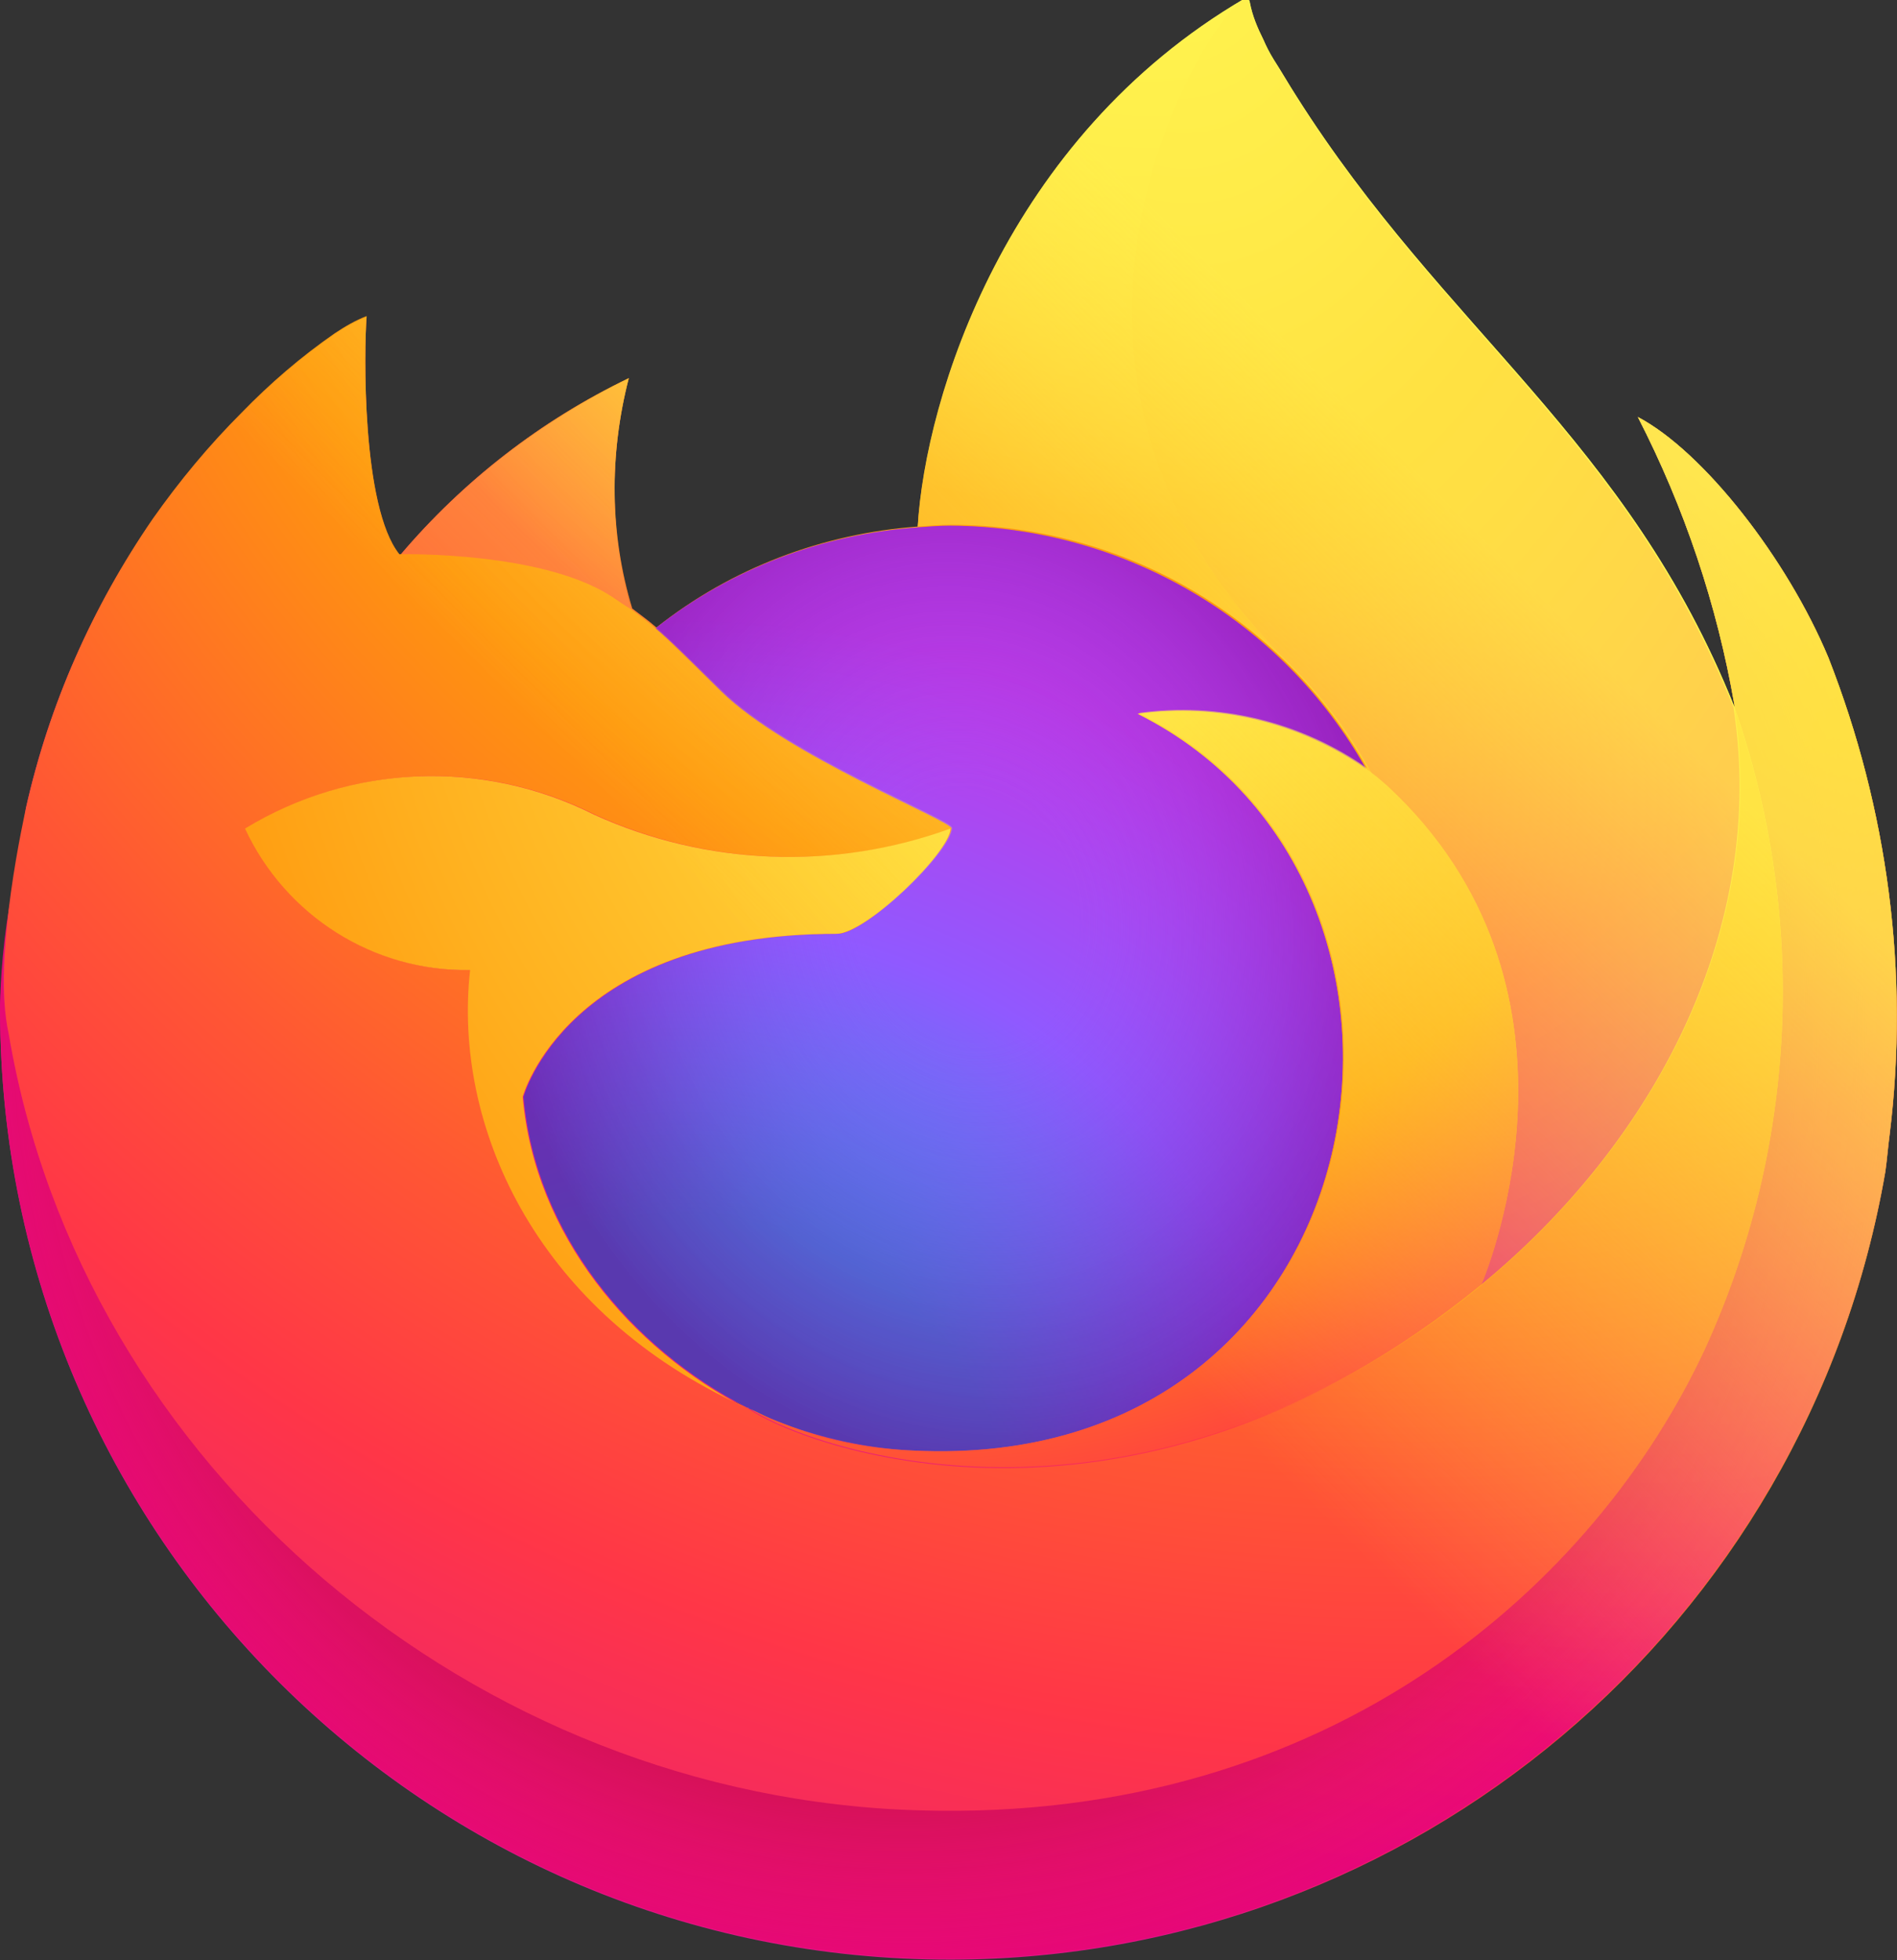 <?xml version="1.0" encoding="utf-8"?>
<!-- Generator: Adobe Illustrator 28.3.0, SVG Export Plug-In . SVG Version: 6.00 Build 0)  -->
<svg version="1.1"
	 id="Layer_1" xmlns:dc="http://purl.org/dc/elements/1.1/" xmlns:rdf="http://www.w3.org/1999/02/22-rdf-syntax-ns#" xmlns:cc="http://creativecommons.org/ns#"
	 xmlns="http://www.w3.org/2000/svg" xmlns:xlink="http://www.w3.org/1999/xlink" x="0px" y="0px" viewBox="0 0 216 223.1"
	 style="enable-background:new 0 0 216 223.1;" xml:space="preserve">
<rect x="0" y="0" width="216" height="223.1" fill="#333333" stroke="none"/>
<style type="text/css">
	.st0{fill:url(#SVGID_1_);}
	.st1{fill:url(#SVGID_00000066484127453251562580000010928897179631770803_);}
	.st2{fill:url(#SVGID_00000088114308492056400490000011449543090247995265_);}
	.st3{fill:url(#SVGID_00000090983013453712506440000015006577060380280748_);}
	.st4{fill:url(#SVGID_00000091730693204987608160000009571877539486525618_);}
	.st5{fill:url(#SVGID_00000057833347541706297520000014535554942140839338_);}
	.st6{fill:url(#SVGID_00000119825592304401189640000006521035899388026499_);}
	.st7{fill:url(#SVGID_00000091725443995080183540000004277565066941529742_);}
	.st8{fill:url(#SVGID_00000160875635784662359260000014244752045976621714_);}
	.st9{fill:url(#SVGID_00000182499033790142004090000006614564648205692560_);}
	.st10{fill:url(#SVGID_00000042709584304091204220000014549733679449557686_);}
	.st11{fill:url(#SVGID_00000160192241731997900850000004832162656627244449_);}
</style>
<g transform="matrix(.982 0 0 .982 .697 .72)">
	
		<linearGradient id="SVGID_1_" gradientUnits="userSpaceOnUse" x1="206.251" y1="189.821" x2="23.453" y2="13.453" gradientTransform="matrix(0.982 0 0 -0.982 -5.863 220.872)">
		<stop  offset="4.800000e-02" style="stop-color:#FFF44F"/>
		<stop  offset="0.111" style="stop-color:#FFE847"/>
		<stop  offset="0.225" style="stop-color:#FFC830"/>
		<stop  offset="0.368" style="stop-color:#FF980E"/>
		<stop  offset="0.401" style="stop-color:#FF8B16"/>
		<stop  offset="0.462" style="stop-color:#FF672A"/>
		<stop  offset="0.534" style="stop-color:#FF3647"/>
		<stop  offset="0.705" style="stop-color:#E31587"/>
	</linearGradient>
	<path class="st0" d="M211.3,75.5c-4.8-11.5-14.5-23.9-22.1-27.9c5.4,10.5,9.2,21.8,11.2,33.4l0,0.2c-12.4-31-33.6-43.6-50.8-70.8
		c-0.9-1.4-1.7-2.8-2.6-4.2c-0.5-0.8-0.9-1.6-1.2-2.3c-0.7-1.4-1.3-2.8-1.6-4.4c0-0.1-0.1-0.3-0.2-0.3c-0.1,0-0.1,0-0.2,0
		c0,0,0,0-0.1,0s-0.1,0-0.1,0l0-0.1c-27.7,16.2-37,46.2-37.9,61.2c-11,0.8-21.6,4.8-30.3,11.7c-0.9-0.8-1.9-1.5-2.8-2.2
		C70,61.2,69.9,52,72.2,43.1C62,48,53,55,45.7,63.6h-0.1c-4.4-5.5-4.1-23.8-3.8-27.6c-1.3,0.5-2.5,1.2-3.7,2
		c-3.9,2.7-7.5,5.8-10.8,9.2c-3.8,3.8-7.2,8-10.3,12.3v0v0C10,69.6,5,80.9,2.3,92.9l-0.1,0.7c-0.2,1-1,5.8-1.1,6.9
		c0,0.1,0,0.2,0,0.2c-1,5-1.6,10.1-1.8,15.2v0.6c0.1,60.8,49.5,110,110.3,109.9c53.5-0.1,99.2-38.6,108.3-91.3
		c0.2-1.4,0.3-2.8,0.5-4.3C220.7,112.1,218.2,93.1,211.3,75.5L211.3,75.5z M84.4,161.7c0.5,0.2,1,0.5,1.5,0.8l0.1,0
		C85.4,162.3,84.9,162,84.4,161.7z M200.4,81.3v-0.1V81.3L200.4,81.3z"/>
	
		<radialGradient id="SVGID_00000109020716616305630150000001105736760604583868_" cx="-7922.537" cy="8879.971" r="229.552" gradientTransform="matrix(0.982 0 0 -0.982 7969.44 8744.879)" gradientUnits="userSpaceOnUse">
		<stop  offset="0.129" style="stop-color:#FFBD4F"/>
		<stop  offset="0.186" style="stop-color:#FFAC31"/>
		<stop  offset="0.247" style="stop-color:#FF9D17"/>
		<stop  offset="0.283" style="stop-color:#FF980E"/>
		<stop  offset="0.403" style="stop-color:#FF563B"/>
		<stop  offset="0.467" style="stop-color:#FF3750"/>
		<stop  offset="0.71" style="stop-color:#F5156C"/>
		<stop  offset="0.782" style="stop-color:#EB0878"/>
		<stop  offset="0.86" style="stop-color:#E50080"/>
	</radialGradient>
	<path style="fill:url(#SVGID_00000109020716616305630150000001105736760604583868_);" d="M211.3,75.5
		c-4.8-11.5-14.5-23.9-22.1-27.9c5.4,10.5,9.2,21.8,11.2,33.4v0.1l0,0.1c8.5,24.3,7.3,50.9-3.4,74.3c-12.6,27.1-43.2,54.8-91,53.5
		c-51.6-1.5-97.2-39.8-105.7-90c-1.5-7.9,0-11.9,0.8-18.4c-1.1,5-1.7,10.1-1.8,15.2v0.6c0.1,60.8,49.5,110,110.3,109.9
		c53.5-0.1,99.2-38.6,108.3-91.3c0.2-1.4,0.3-2.8,0.5-4.3C220.7,112.1,218.2,93.1,211.3,75.5L211.3,75.5z"/>
	
		<radialGradient id="SVGID_00000174581814657547219790000013593388914816125856_" cx="-8009.33" cy="8784.498" r="229.552" gradientTransform="matrix(0.982 0 0 -0.982 7969.44 8744.879)" gradientUnits="userSpaceOnUse">
		<stop  offset="0.3" style="stop-color:#960E18"/>
		<stop  offset="0.351" style="stop-color:#B11927;stop-opacity:0.74"/>
		<stop  offset="0.435" style="stop-color:#DB293D;stop-opacity:0.343"/>
		<stop  offset="0.497" style="stop-color:#F5334B;stop-opacity:9.400000e-02"/>
		<stop  offset="0.53" style="stop-color:#FF3750;stop-opacity:0"/>
	</radialGradient>
	<path style="fill:url(#SVGID_00000174581814657547219790000013593388914816125856_);" d="M211.3,75.5
		c-4.8-11.5-14.5-23.9-22.1-27.9c5.4,10.5,9.2,21.8,11.2,33.4v0.1l0,0.1c8.5,24.3,7.3,50.9-3.4,74.3c-12.6,27.1-43.2,54.8-91,53.5
		c-51.6-1.5-97.2-39.8-105.7-90c-1.5-7.9,0-11.9,0.8-18.4c-1.1,5-1.7,10.1-1.8,15.2v0.6c0.1,60.8,49.5,110,110.3,109.9
		c53.5-0.1,99.2-38.6,108.3-91.3c0.2-1.4,0.3-2.8,0.5-4.3C220.7,112.1,218.2,93.1,211.3,75.5L211.3,75.5z"/>
	
		<radialGradient id="SVGID_00000174580363015639276190000000869351427841314494_" cx="-7980.399" cy="8932.047" r="166.283" gradientTransform="matrix(0.982 0 0 -0.982 7969.44 8744.879)" gradientUnits="userSpaceOnUse">
		<stop  offset="0.132" style="stop-color:#FFF44F"/>
		<stop  offset="0.252" style="stop-color:#FFDC3E"/>
		<stop  offset="0.506" style="stop-color:#FF9D12"/>
		<stop  offset="0.526" style="stop-color:#FF980E"/>
	</radialGradient>
	<path style="fill:url(#SVGID_00000174580363015639276190000000869351427841314494_);" d="M157.8,88.5c0.2,0.2,0.5,0.3,0.7,0.5
		c-2.8-4.9-6.2-9.4-10.2-13.3c-34.2-34.2-9-74.2-4.7-76.3l0-0.1c-27.7,16.2-37,46.2-37.9,61.2c1.3-0.1,2.6-0.2,3.9-0.2
		C129.5,60.3,147.9,71.1,157.8,88.5L157.8,88.5z"/>
	
		<radialGradient id="SVGID_00000098221389727801501250000011047307200727021953_" cx="-8035.368" cy="8723.742" r="109.293" gradientTransform="matrix(0.982 0 0 -0.982 7969.44 8744.879)" gradientUnits="userSpaceOnUse">
		<stop  offset="0.353" style="stop-color:#3A8EE6"/>
		<stop  offset="0.472" style="stop-color:#5C79F0"/>
		<stop  offset="0.669" style="stop-color:#9059FF"/>
		<stop  offset="1" style="stop-color:#C139E6"/>
	</radialGradient>
	<path style="fill:url(#SVGID_00000098221389727801501250000011047307200727021953_);" d="M109.6,95.3c-0.2,2.7-9.9,12.2-13.2,12.2
		c-31.3,0-36.4,18.9-36.4,18.9c1.4,15.9,12.5,29.1,25.9,36c0.6,0.3,1.2,0.6,1.9,0.9c1.1,0.5,2.2,0.9,3.2,1.3
		c4.6,1.6,9.4,2.6,14.3,2.8c54.9,2.6,65.5-65.6,25.9-85.4c9.3-1.2,18.8,1.1,26.5,6.4c-9.8-17.4-28.3-28.1-48.2-28.2
		c-1.3,0-2.6,0.1-3.9,0.2c-11,0.8-21.6,4.8-30.3,11.7c1.7,1.4,3.6,3.3,7.6,7.3C90.4,86.8,109.5,94.4,109.6,95.3L109.6,95.3z"/>
	
		<radialGradient id="SVGID_00000025415877511310596560000014445640126909844905_" cx="-8073.826" cy="8777.853" r="57.956" gradientTransform="matrix(0.955 -0.231 -0.27 -1.117 10192.303 8045.002)" gradientUnits="userSpaceOnUse">
		<stop  offset="0.206" style="stop-color:#9059FF;stop-opacity:0"/>
		<stop  offset="0.278" style="stop-color:#8C4FF3;stop-opacity:6.400000e-02"/>
		<stop  offset="0.747" style="stop-color:#7716A8;stop-opacity:0.45"/>
		<stop  offset="0.975" style="stop-color:#6E008B;stop-opacity:0.6"/>
	</radialGradient>
	<path style="fill:url(#SVGID_00000025415877511310596560000014445640126909844905_);" d="M109.6,95.3c-0.2,2.7-9.9,12.2-13.2,12.2
		c-31.3,0-36.4,18.9-36.4,18.9c1.4,15.9,12.5,29.1,25.9,36c0.6,0.3,1.2,0.6,1.9,0.9c1.1,0.5,2.2,0.9,3.2,1.3
		c4.6,1.6,9.4,2.6,14.3,2.8c54.9,2.6,65.5-65.6,25.9-85.4c9.3-1.2,18.8,1.1,26.5,6.4c-9.8-17.4-28.3-28.1-48.2-28.2
		c-1.3,0-2.6,0.1-3.9,0.2c-11,0.8-21.6,4.8-30.3,11.7c1.7,1.4,3.6,3.3,7.6,7.3C90.4,86.8,109.5,94.4,109.6,95.3L109.6,95.3z"/>
	
		<radialGradient id="SVGID_00000065073541718571913930000009902627643708632726_" cx="-8012.223" cy="8888.65" r="78.639" gradientTransform="matrix(0.982 0 0 -0.982 7969.44 8744.879)" gradientUnits="userSpaceOnUse">
		<stop  offset="0" style="stop-color:#FFE226"/>
		<stop  offset="0.121" style="stop-color:#FFDB27"/>
		<stop  offset="0.295" style="stop-color:#FFC82A"/>
		<stop  offset="0.502" style="stop-color:#FFA930"/>
		<stop  offset="0.732" style="stop-color:#FF7E37"/>
		<stop  offset="0.792" style="stop-color:#FF7139"/>
	</radialGradient>
	<path style="fill:url(#SVGID_00000065073541718571913930000009902627643708632726_);" d="M70.2,68.5c0.9,0.6,1.6,1.1,2.3,1.5
		C70,61.3,69.9,52,72.2,43.1C62,48,53,55,45.7,63.6C46.2,63.6,62.2,63.3,70.2,68.5z"/>
	
		<radialGradient id="SVGID_00000011722588223057662970000006501061959213333652_" cx="-7948.575" cy="8940.727" r="335.521" gradientTransform="matrix(0.982 0 0 -0.982 7969.44 8744.879)" gradientUnits="userSpaceOnUse">
		<stop  offset="0.113" style="stop-color:#FFF44F"/>
		<stop  offset="0.456" style="stop-color:#FF980E"/>
		<stop  offset="0.622" style="stop-color:#FF5634"/>
		<stop  offset="0.716" style="stop-color:#FF3647"/>
		<stop  offset="0.904" style="stop-color:#E31587"/>
	</radialGradient>
	<path style="fill:url(#SVGID_00000011722588223057662970000006501061959213333652_);" d="M0.3,119.1c8.5,50.2,54,88.6,105.7,90
		c47.8,1.4,78.4-26.4,91-53.5c10.7-23.4,11.9-50,3.4-74.3v-0.1c0-0.1,0-0.1,0-0.1l0,0.2c3.9,25.5-9.1,50.2-29.3,66.9l-0.1,0.1
		c-39.5,32.2-77.3,19.4-85,14.2c-0.5-0.3-1.1-0.5-1.6-0.8c-23-11-32.6-32-30.5-50c-11.2,0.2-21.4-6.3-26.1-16.4
		c12.3-7.5,27.6-8.1,40.5-1.6c13,5.9,27.9,6.5,41.3,1.6c0-0.9-19.2-8.5-26.7-15.9c-4-3.9-5.9-5.8-7.6-7.3c-0.9-0.8-1.9-1.5-2.8-2.2
		c-0.7-0.4-1.4-0.9-2.3-1.5c-8-5.2-24-4.9-24.5-4.9h-0.1c-4.4-5.5-4.1-23.8-3.8-27.6c-1.3,0.5-2.5,1.2-3.7,2
		c-3.9,2.7-7.5,5.8-10.8,9.2c-3.8,3.8-7.2,7.9-10.3,12.3v0v0C10,69.6,5,80.9,2.3,92.9C2.3,93.1-1.7,110.2,0.3,119.1L0.3,119.1z"/>
	
		<radialGradient id="SVGID_00000072260362231791684370000011048525681503760310_" cx="-8135.95" cy="9660.586" r="245.746" gradientTransform="matrix(0.103 0.977 0.641 -6.775691e-02 -5219.651 8587.828)" gradientUnits="userSpaceOnUse">
		<stop  offset="0" style="stop-color:#FFF44F"/>
		<stop  offset="6.000000e-02" style="stop-color:#FFE847"/>
		<stop  offset="0.168" style="stop-color:#FFC830"/>
		<stop  offset="0.304" style="stop-color:#FF980E"/>
		<stop  offset="0.356" style="stop-color:#FF8B16"/>
		<stop  offset="0.455" style="stop-color:#FF672A"/>
		<stop  offset="0.57" style="stop-color:#FF3647"/>
		<stop  offset="0.737" style="stop-color:#E31587"/>
	</radialGradient>
	<path style="fill:url(#SVGID_00000072260362231791684370000011048525681503760310_);" d="M148.2,75.6c4,3.9,7.5,8.4,10.2,13.4
		c0.6,0.5,1.2,0.9,1.7,1.4c25,23,11.9,55.5,10.9,57.8c20.3-16.7,33.2-41.4,29.3-66.9c-12.5-31.1-33.6-43.6-50.8-70.8
		c-0.9-1.4-1.7-2.8-2.6-4.2c-0.5-0.8-0.9-1.6-1.2-2.3c-0.7-1.4-1.3-2.8-1.6-4.4c0-0.1-0.1-0.3-0.3-0.3c-0.1,0-0.1,0-0.2,0
		c0,0,0,0-0.1,0c0,0-0.1,0-0.1,0C139.3,1.4,114,41.4,148.2,75.6L148.2,75.6z"/>
	
		<radialGradient id="SVGID_00000100370988282069677630000010119489152709133702_" cx="-8012.223" cy="8859.719" r="209.438" gradientTransform="matrix(0.982 0 0 -0.982 7969.44 8744.879)" gradientUnits="userSpaceOnUse">
		<stop  offset="0.137" style="stop-color:#FFF44F"/>
		<stop  offset="0.48" style="stop-color:#FF980E"/>
		<stop  offset="0.592" style="stop-color:#FF5634"/>
		<stop  offset="0.655" style="stop-color:#FF3647"/>
		<stop  offset="0.904" style="stop-color:#E31587"/>
	</radialGradient>
	<path style="fill:url(#SVGID_00000100370988282069677630000010119489152709133702_);" d="M160.1,90.3c-0.5-0.4-1-0.9-1.7-1.4
		c-0.2-0.2-0.4-0.3-0.7-0.5c-7.7-5.4-17.2-7.7-26.5-6.4c39.6,19.8,29,88-25.9,85.4c-4.9-0.2-9.7-1.1-14.3-2.8
		c-1.1-0.4-2.2-0.8-3.2-1.3c-0.6-0.3-1.2-0.6-1.9-0.9l0.1,0c7.7,5.2,45.5,18,85-14.2l0.1-0.1C172,145.9,185.1,113.4,160.1,90.3
		L160.1,90.3z"/>
	
		<radialGradient id="SVGID_00000072965106143775086660000001174161688757774723_" cx="-7957.254" cy="8848.147" r="229.24" gradientTransform="matrix(0.982 0 0 -0.982 7969.44 8744.879)" gradientUnits="userSpaceOnUse">
		<stop  offset="9.400000e-02" style="stop-color:#FFF44F"/>
		<stop  offset="0.231" style="stop-color:#FFE141"/>
		<stop  offset="0.509" style="stop-color:#FFAF1E"/>
		<stop  offset="0.626" style="stop-color:#FF980E"/>
	</radialGradient>
	<path style="fill:url(#SVGID_00000072965106143775086660000001174161688757774723_);" d="M59.9,126.4c0,0,5.1-18.9,36.4-18.9
		c3.4,0,13.1-9.4,13.2-12.2c-13.5,4.9-28.3,4.3-41.3-1.6c-12.9-6.5-28.2-5.9-40.5,1.6c4.7,10.1,14.9,16.6,26.1,16.4
		c-2,18,7.5,39,30.5,50c0.5,0.2,1,0.5,1.5,0.8C72.4,155.5,61.3,142.4,59.9,126.4L59.9,126.4z"/>
	
		<linearGradient id="SVGID_00000112633932471592303320000017738480996094868869_" gradientUnits="userSpaceOnUse" x1="204.01" y1="190.759" x2="48.495" y2="35.214" gradientTransform="matrix(0.982 0 0 -0.982 -5.863 220.872)">
		<stop  offset="0.167" style="stop-color:#FFF44F;stop-opacity:0.8"/>
		<stop  offset="0.266" style="stop-color:#FFF44F;stop-opacity:0.634"/>
		<stop  offset="0.489" style="stop-color:#FFF44F;stop-opacity:0.217"/>
		<stop  offset="0.6" style="stop-color:#FFF44F;stop-opacity:0"/>
	</linearGradient>
	<path style="fill:url(#SVGID_00000112633932471592303320000017738480996094868869_);" d="M211.3,75.5
		c-4.8-11.5-14.5-23.9-22.1-27.9c5.4,10.5,9.2,21.8,11.2,33.4l0,0.2c-12.4-31-33.6-43.6-50.8-70.8c-0.9-1.4-1.7-2.8-2.6-4.2
		c-0.5-0.8-0.9-1.6-1.2-2.3c-0.7-1.4-1.3-2.8-1.6-4.4c0-0.1-0.1-0.3-0.2-0.3c-0.1,0-0.1,0-0.2,0c0,0,0,0-0.1,0s-0.1,0-0.1,0l0-0.1
		c-27.7,16.2-37,46.2-37.9,61.2c1.3-0.1,2.6-0.2,3.9-0.2c20,0,38.4,10.8,48.2,28.2c-7.7-5.4-17.2-7.7-26.5-6.4
		c39.6,19.8,29,88-25.9,85.4c-4.9-0.2-9.7-1.1-14.3-2.8c-1.1-0.4-2.2-0.8-3.2-1.3c-0.6-0.3-1.2-0.6-1.9-0.9l0.1,0
		c-0.5-0.3-1.1-0.5-1.6-0.8c0.5,0.2,1,0.5,1.5,0.8c-13.4-6.9-24.5-20.1-25.9-36c0,0,5.1-18.9,36.4-18.9c3.4,0,13.1-9.4,13.2-12.2
		c0-0.9-19.2-8.5-26.7-15.9c-4-3.9-5.9-5.8-7.6-7.3c-0.9-0.8-1.9-1.5-2.8-2.2C70,61.3,69.9,52,72.2,43.1C62.1,48.1,53,55,45.7,63.6
		h-0.1c-4.4-5.5-4.1-23.8-3.8-27.6c-1.3,0.5-2.5,1.2-3.7,2c-3.9,2.7-7.5,5.8-10.8,9.2c-3.8,3.8-7.2,8-10.3,12.3v0v0
		C10,69.6,5,80.9,2.3,92.9l-0.1,0.7c-0.2,1-1.1,5.9-1.3,6.9c-0.8,5.1-1.4,10.2-1.6,15.3v0.6c0.1,60.8,49.5,110,110.3,109.9
		c53.5-0.1,99.2-38.6,108.3-91.3c0.2-1.4,0.3-2.8,0.5-4.3C220.7,112.1,218.2,93.1,211.3,75.5L211.3,75.5z M200.4,81.2l0,0.1
		L200.4,81.2z"/>
</g>
</svg>
